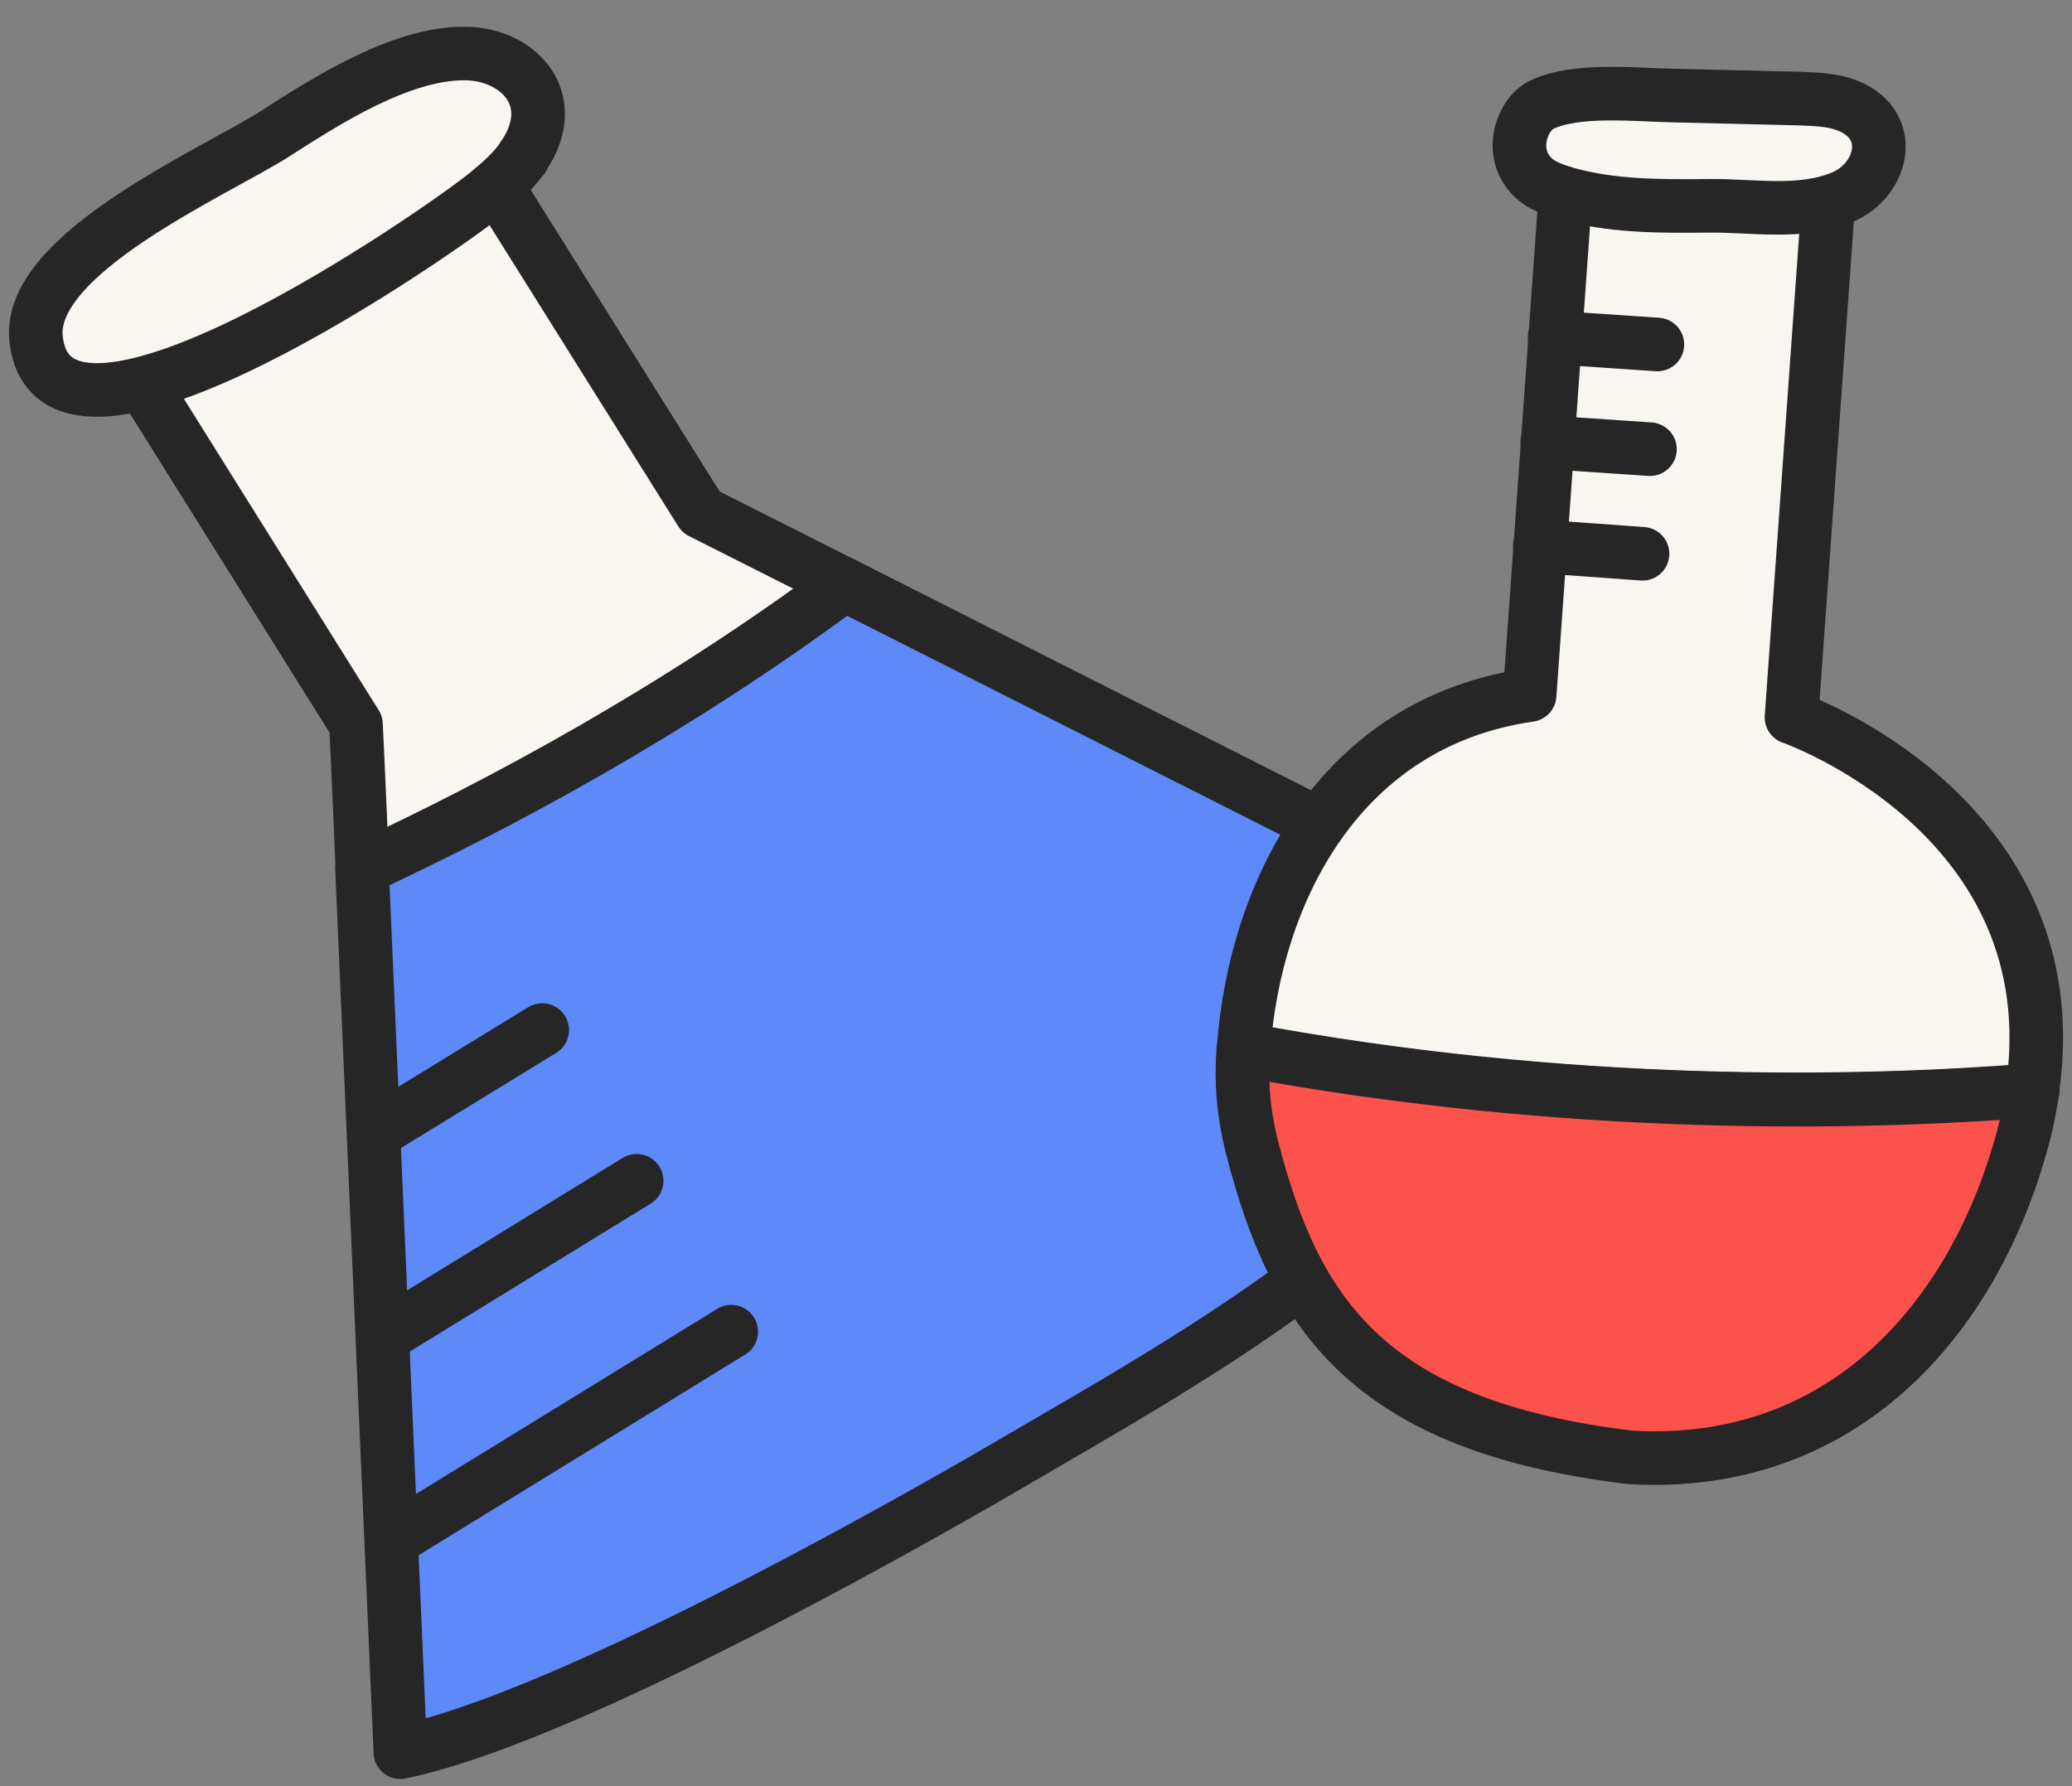 <?xml version="1.0" encoding="UTF-8"?> <svg xmlns="http://www.w3.org/2000/svg" width="58" height="50" viewBox="0 0 58 50" fill="none"><rect x="0" y="0" width="58" height="50" fill="#808080" stroke="none"/><path d="M10.143 24.31C10.044 21.88 9.965 20.278 9.965 20.278L3.581 10.074L13.232 4.138L19.622 14.336C19.622 14.336 22.605 15.839 23.645 16.365C18.893 19.897 13.981 22.53 10.15 24.31H10.143Z" fill="#F9F6F2" stroke="#262626" stroke-width="1.5" stroke-linecap="round" stroke-linejoin="round"></path><path d="M10.147 24.306C13.978 22.527 18.89 19.894 23.642 16.361C29.422 19.283 45.993 27.662 45.993 27.662C44.681 29.389 39.278 33.624 37.694 34.892C34.605 37.374 31.457 39.127 28.03 41.13C25.081 42.843 15.735 48.123 11.207 49.049C11.207 48.983 10.472 32.206 10.133 24.3H10.147V24.306Z" fill="#5E89F9" stroke="#262626" stroke-width="1.5" stroke-linecap="round" stroke-linejoin="round"></path><path d="M14.631 4.412C14.366 4.786 14.014 5.102 13.643 5.404C12.444 6.395 1.513 14.025 1.01 9.488C0.744 7.098 6.054 4.799 7.691 3.749C9.136 2.823 11.197 1.497 12.994 1.497C14.359 1.497 15.512 2.547 14.889 3.952C14.816 4.117 14.724 4.268 14.624 4.405L14.637 4.419L14.631 4.412Z" fill="#F9F6F2" stroke="#262626" stroke-width="1.5" stroke-linecap="round" stroke-linejoin="round"></path><path d="M10.538 31.677L15.178 28.834" stroke="#262626" stroke-width="1.5" stroke-linecap="round" stroke-linejoin="round"></path><path d="M10.702 37.427L17.821 33.054" stroke="#262626" stroke-width="1.5" stroke-linecap="round" stroke-linejoin="round"></path><path d="M11.151 43.004L20.47 37.278" stroke="#262626" stroke-width="1.5" stroke-linecap="round" stroke-linejoin="round"></path><path d="M56.89 30.522C58.016 22.826 50.148 20.081 50.148 20.081L51.289 4.125L43.951 3.612L42.818 19.457C37.495 20.219 35.122 24.986 34.81 29.372C43.951 31.08 52.077 30.902 56.903 30.515H56.89V30.522Z" fill="#F9F6F2" stroke="#262626" stroke-width="1.5" stroke-linecap="round" stroke-linejoin="round"></path><path d="M34.802 29.378C34.736 30.258 34.802 31.157 35.047 32.116C36.24 36.765 38.288 39.917 45.639 40.797C51.578 41.139 55.177 36.943 56.556 32.103C56.715 31.558 56.821 31.039 56.894 30.534C52.069 30.908 43.936 31.085 34.802 29.391V29.378Z" fill="#FC524C" stroke="#262626" stroke-width="1.5" stroke-linecap="round" stroke-linejoin="round"></path><path d="M43.753 5.394C45.072 5.782 46.457 5.775 47.79 5.762C49.049 5.742 50.388 6.012 51.574 5.519C52.734 5.033 53.112 3.411 51.594 2.912C51.216 2.788 50.812 2.781 50.428 2.761C49.234 2.728 48.055 2.709 46.862 2.676C45.801 2.656 44.137 2.466 43.156 2.932C42.593 3.201 42.162 4.363 43.011 5.053C43.17 5.178 43.355 5.25 43.541 5.322C43.614 5.348 43.693 5.375 43.753 5.388V5.394Z" fill="#F9F6F2" stroke="#262626" stroke-width="1.5" stroke-linecap="round" stroke-linejoin="round"></path><path d="M46.394 9.643L43.517 9.448" stroke="#262626" stroke-width="1.5" stroke-linecap="round" stroke-linejoin="round"></path><path d="M46.186 12.574L43.31 12.379" stroke="#262626" stroke-width="1.5" stroke-linecap="round" stroke-linejoin="round"></path><path d="M45.978 15.502L43.102 15.294" stroke="#262626" stroke-width="1.5" stroke-linecap="round" stroke-linejoin="round"></path></svg> 